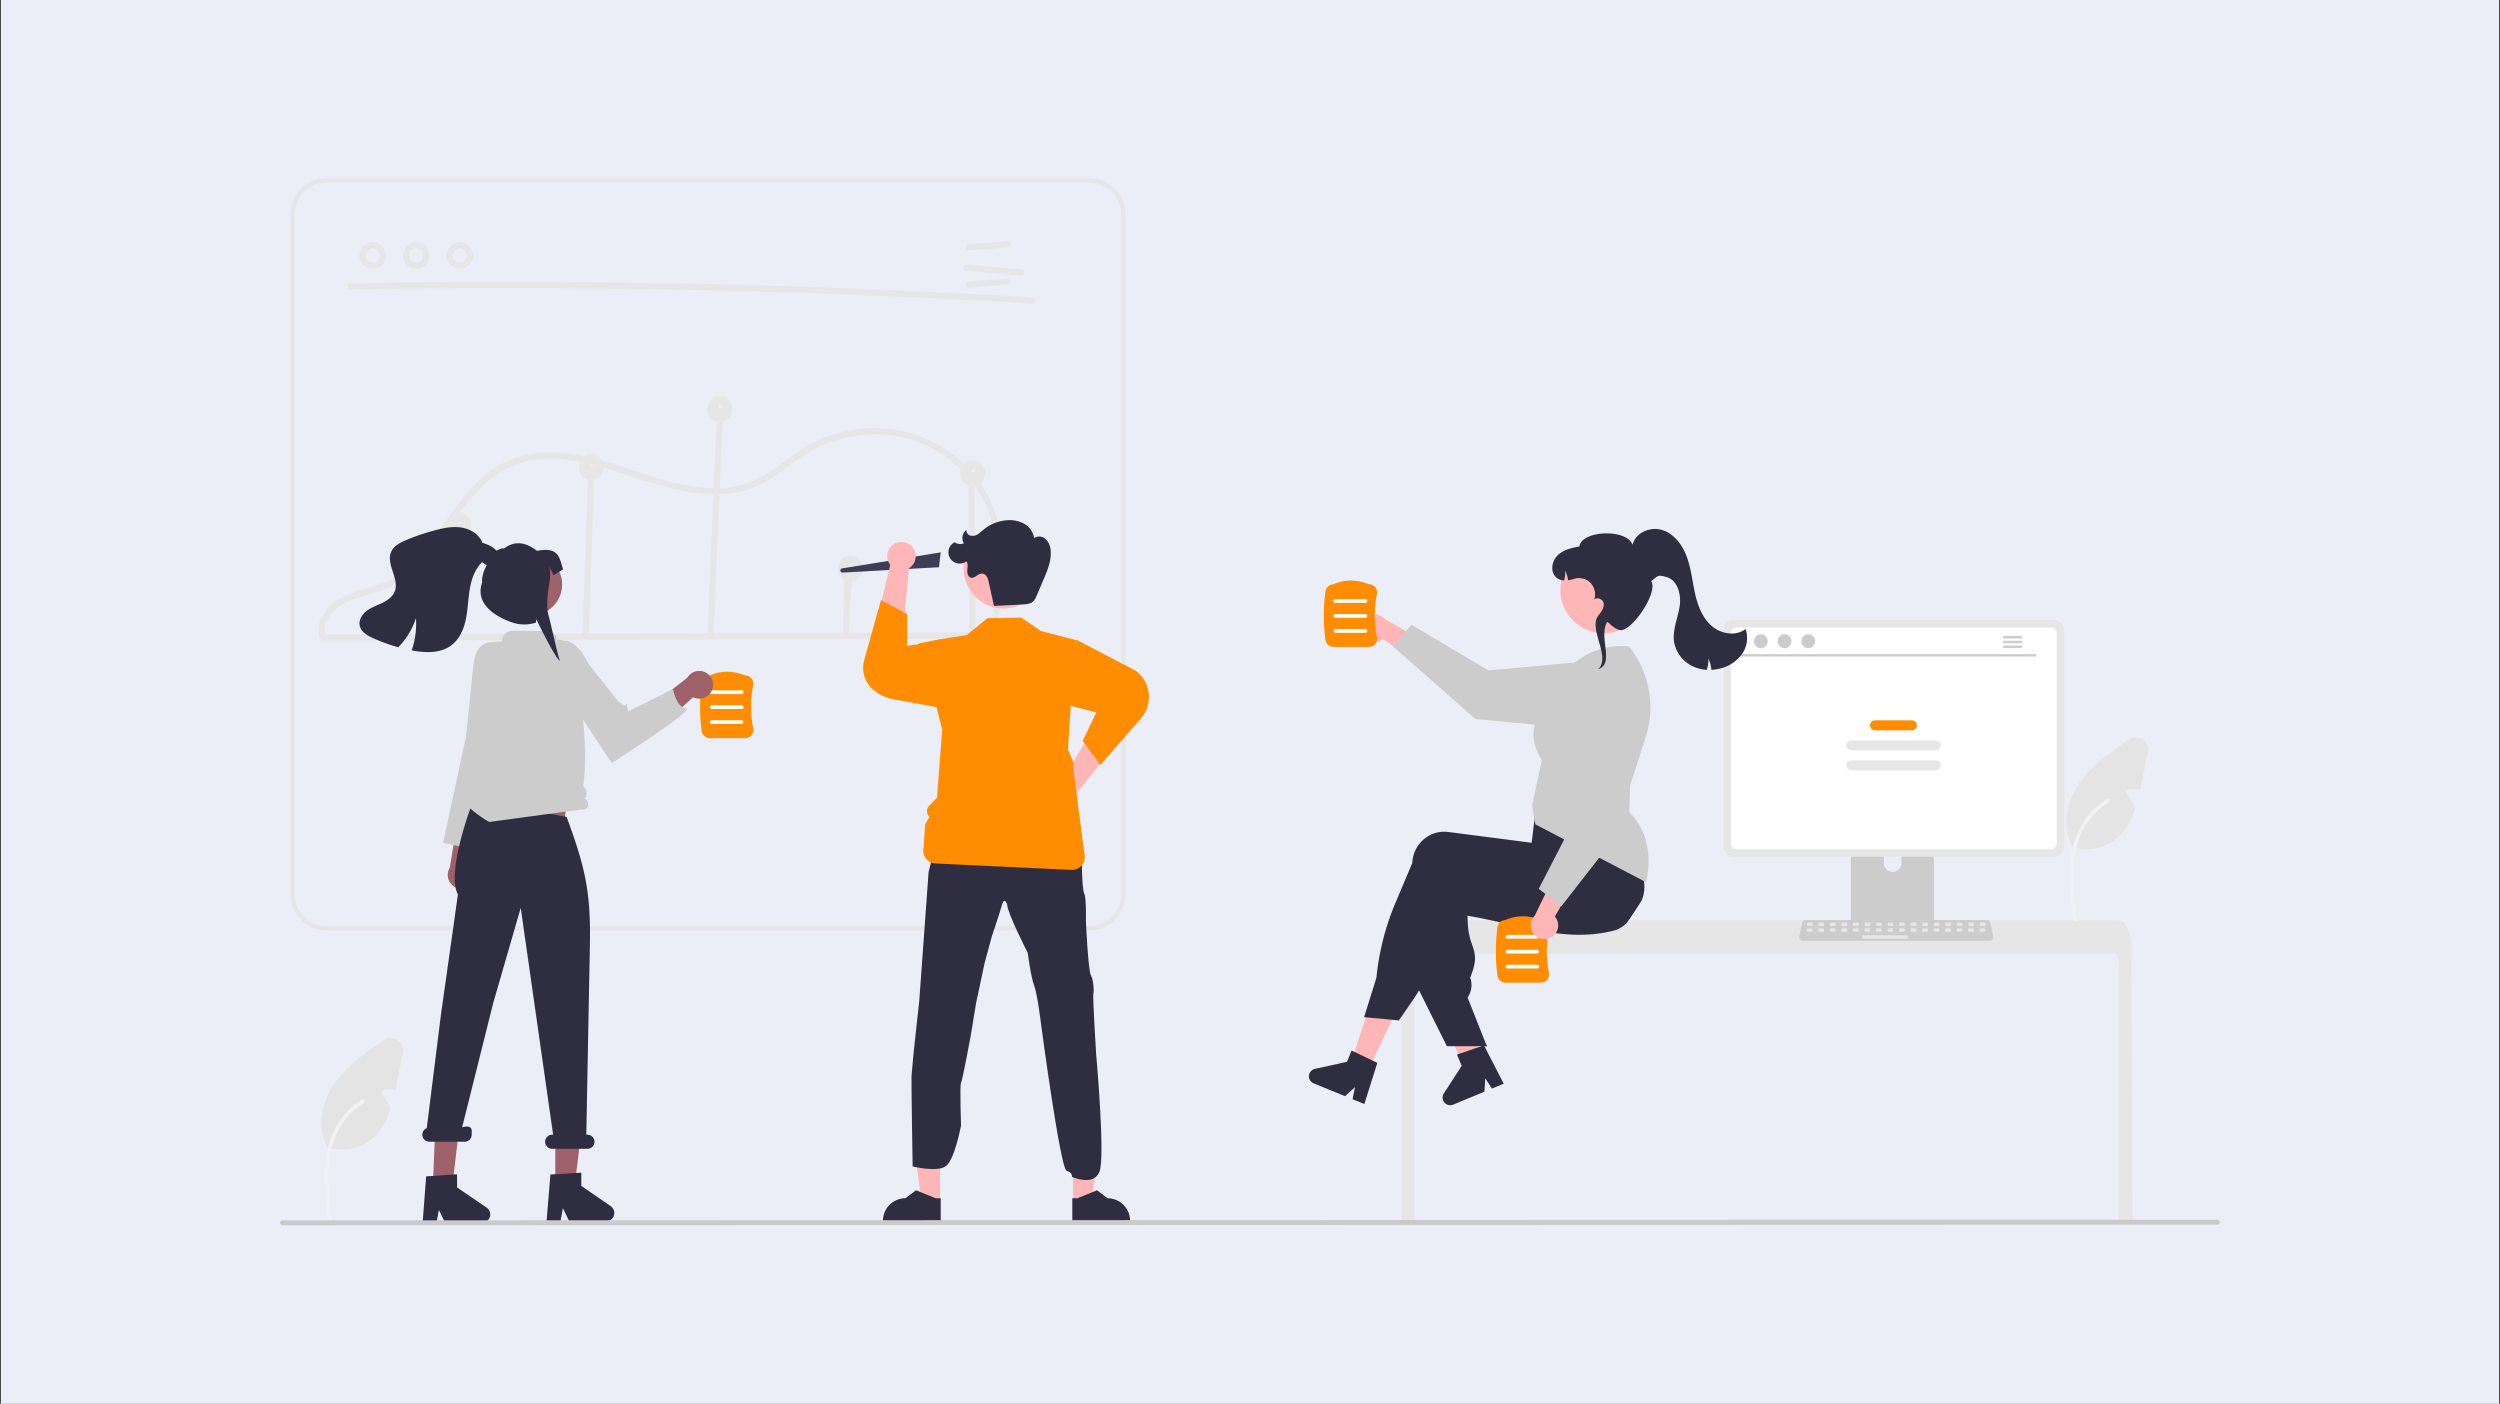 <?xml version="1.0" encoding="UTF-8"?>
<svg preserveAspectRatio="xMidYMid slice" width="570px" height="320px" xmlns="http://www.w3.org/2000/svg" id="Ebene_1" data-name="Ebene 1" viewBox="0 0 3899.63 2244.22">
  <rect x="0" y="0" width="3899.63" height="2244.22" fill="#808080" stroke="none"/>
  <defs>
    <style>.cls-1{fill:#ebeef7;stroke:#000;stroke-miterlimit:10;}.cls-2{fill:#e4e4e4;}.cls-3{fill:#f2f2f2;}.cls-4{fill:#e6e6e6;}.cls-5{fill:#3f3d56;}.cls-6{fill:#ffb6b6;}.cls-7{fill:#ff8c01;}.cls-8{fill:#2f2e41;}.cls-9{fill:#ccc;}.cls-10{fill:#fff;}.cls-11{fill:#cacaca;}.cls-12{fill:#9e616a;}</style>
  </defs>
  <rect class="cls-1" x="29.82" y="42.11" width="3840" height="2160"></rect>
  <rect class="cls-1" x="0.5" y="0.5" width="3898.63" height="2243.22"></rect>
  <path class="cls-2" d="M598.66,1627.45l-9.44,47.36c-.71,3.62-1.45,7.3-2.26,11a46.3,46.3,0,0,0-23.73,1.33,220.65,220.65,0,0,1,16.29,27.25c-5.94,18.33-14.67,35.27-29.28,47.52a73.42,73.42,0,0,1-70.95,12.47l.42-1.87c-15.71-30.48-7.18-68.92,12.34-97.07a188.6,188.6,0,0,1,35.08-37.08c13.18-11,27.44-20.85,41.57-30.58a19.36,19.36,0,0,1,30,19.72Z" transform="translate(29.82 42.11)"></path>
  <path id="b311a411-101b-4365-a37b-2cdfec47a637-555" class="cls-3" d="M482.65,1888.28c-4-28.94-8.06-58.25-5.28-87.5,2.48-26,10.4-51.35,26.54-72.15a119.83,119.83,0,0,1,30.8-27.91c3.08-1.94,5.91,2.94,2.84,4.87a114.14,114.14,0,0,0-45.13,54.46c-9.83,25-11.41,52.24-9.7,78.79,1,16.05,3.19,32,5.38,47.93a2.92,2.92,0,0,1-2,3.48,2.84,2.84,0,0,1-3.47-2Z" transform="translate(29.82 42.11)"></path>
  <path class="cls-4" d="M516.74,436.69q207.71-3.6,415.46-1t415.3,11.39Q1464,452,1580.37,458.88c6.23.37,6.21-9.33,0-9.69q-207.37-12.29-415-18.37T749.9,424.88Q633.32,425,516.74,427c-6.23.1-6.25,9.8,0,9.69Z" transform="translate(29.82 42.11)"></path>
  <path class="cls-4" d="M1481.75,375.89l60.55-4.51c6.18-.46,6.23-10.16,0-9.7l-60.55,4.51C1475.56,366.65,1475.51,376.35,1481.75,375.89Z" transform="translate(29.82 42.11)"></path>
  <path class="cls-4" d="M1481.75,434.07l60.55-4.5c6.18-.46,6.23-10.17,0-9.7l-60.55,4.5C1475.56,424.83,1475.51,434.54,1481.75,434.07Z" transform="translate(29.82 42.11)"></path>
  <path class="cls-4" d="M1477.19,407.5l86.09,7.82c6.21.57,6.18-9.14,0-9.7l-86.09-7.82C1471,397.24,1471,406.94,1477.19,407.5Z" transform="translate(29.82 42.11)"></path>
  <path class="cls-4" d="M552.57,362.85a21.44,21.44,0,0,0-19.82,12.94,19.31,19.31,0,0,0,4.44,22.94,23,23,0,0,0,21.75,4.42,19.41,19.41,0,0,0,13-18.24A21.68,21.68,0,0,0,558.44,364a4.86,4.86,0,0,0-6,3.39,5,5,0,0,0,3.38,6c.85.33-.77-.42,0,0,.32.18.66.34,1,.53s.53.34.8.51c.9.59-.44-.44.13.09s1,.91,1.46,1.42c.17.2.85.73.32.36s-.15-.22,0,0l.36.52a17.35,17.35,0,0,1,1,1.77l.21.43c.13.27.33.34,0,0s-.11-.29,0,0l.22.6a17.51,17.51,0,0,1,.57,2c.07.31.13.62.19.94.22,1.11,0-.69,0,.13s.1,1.38.08,2.07c0,.32,0,.64,0,.95s0,.32,0,.47c0,.77,0-.27.06-.34a9,9,0,0,0-.44,2c-.09.3-.19.6-.29.89-.33,1,.32-.56,0,.15s-.63,1.2-1,1.78c-.16.24-.75.78-.27.4s-.27.3-.45.48-.45.45-.68.67l-.48.42s.81-.56.35-.27-1.12.76-1.73,1.08c-.07,0-.84.39-.84.41s1-.37.29-.14l-.44.16a15.47,15.47,0,0,1-2,.52c-.16,0-.32.05-.47.09-.5.13.48-.08.51-.06a4.07,4.07,0,0,0-1.1.1,17.87,17.87,0,0,1-2.07,0l-.48,0c-.36,0-.64-.29-.14,0s.34.06,0,0l-.47-.08a17,17,0,0,1-2-.5c-.36-.1-.71-.23-1.06-.35a4.22,4.22,0,0,1-.45-.18s.91.44.43.18-1.23-.6-1.82-1c-.32-.19-.62-.39-.93-.6a3.28,3.28,0,0,1-.38-.27s.75.64.36.27-1-.89-1.48-1.39l-.32-.34-.1-.12c-.26-.32-.27-.32,0,0,.26.08.25.36,0,0l-.27-.38a10.12,10.12,0,0,1-1-1.79s.42,1.16.11.27c-.05-.17-.12-.34-.17-.51-.11-.33-.21-.67-.3-1s-.12-.7-.21-1c-.14-.58.08.45.06.42s-.05-.57-.05-.69c0-.76,0-1.5.06-2.26,0-.58,0,.46-.06.43a1.54,1.54,0,0,1,.09-.52c.09-.4.17-.79.28-1.19s.26-.9.42-1.34c.06-.16.13-.32.19-.49.2-.61-.4.73-.07.19.46-.76.81-1.58,1.3-2.32.11-.18.82-1.17.44-.67s.39-.44.53-.6c.59-.66,1.29-1.21,1.91-1.84.36-.38-.26.18-.29.21l.57-.41c.33-.23.68-.45,1-.66s.85-.41,1.24-.65-.35.13-.37.13a3.91,3.91,0,0,1,.65-.24c.38-.14,2-.84,2.35-.62,0,0-1.24.1-.25,0l.7,0c.48,0,1,0,1.42,0a4.87,4.87,0,0,0,4.85-4.85,4.94,4.94,0,0,0-4.85-4.84Z" transform="translate(29.82 42.11)"></path>
  <path class="cls-4" d="M620.46,362.85a21.44,21.44,0,0,0-19.83,12.94,19.31,19.31,0,0,0,4.44,22.94,23,23,0,0,0,21.75,4.42,19.39,19.39,0,0,0,13-18.24A21.66,21.66,0,0,0,626.32,364a4.86,4.86,0,0,0-6,3.39,5,5,0,0,0,3.39,6c.84.33-.78-.42,0,0,.33.18.66.34,1,.53s.53.34.79.51c.9.59-.44-.44.14.09s1,.91,1.45,1.42c.17.2.85.73.32.36s-.15-.22,0,0,.25.34.36.52a17.35,17.35,0,0,1,1,1.77l.21.43c.14.27.33.34,0,0s-.11-.29,0,0l.22.6a17.51,17.51,0,0,1,.57,2c.07.31.13.62.19.94.22,1.11,0-.69,0,.13s.1,1.38.09,2.07c0,.32,0,.64,0,.95s0,.32,0,.47c0,.77,0-.27.06-.34a9,9,0,0,0-.44,2c-.09.3-.19.6-.29.89-.33,1,.32-.56,0,.15a16.38,16.38,0,0,1-1,1.78c-.16.24-.75.78-.27.4s-.27.3-.44.48-.45.45-.69.67a4.81,4.81,0,0,1-.48.42s.81-.56.35-.27-1.12.76-1.72,1.08c-.08,0-.85.39-.85.41s1-.37.29-.14l-.44.16a15,15,0,0,1-2,.52c-.15,0-.32.05-.47.09-.5.13.48-.08.51-.06a4.07,4.07,0,0,0-1.1.1,17.87,17.87,0,0,1-2.07,0l-.47,0c-.37,0-.64-.29-.15,0s.35.06,0,0l-.47-.08a17.52,17.52,0,0,1-2-.5c-.36-.1-.71-.23-1.06-.35a3.38,3.38,0,0,1-.44-.18s.9.44.42.18-1.23-.6-1.82-1c-.32-.19-.62-.39-.93-.6a3.28,3.28,0,0,1-.38-.27s.75.64.36.27-1-.89-1.48-1.39l-.32-.34-.1-.12c-.26-.32-.27-.32,0,0,.25.08.24.36,0,0l-.27-.38a10.12,10.12,0,0,1-1-1.79s.42,1.16.12.27c-.06-.17-.13-.34-.18-.51-.11-.33-.21-.67-.3-1s-.12-.7-.21-1c-.14-.58.09.45.06.42s-.05-.57-.05-.69c0-.76.05-1.5.06-2.26,0-.58,0,.46-.06.43a1.54,1.54,0,0,1,.09-.52c.09-.4.17-.79.28-1.19s.26-.9.42-1.34c.06-.16.14-.32.19-.49.21-.61-.4.73-.07.19.46-.76.81-1.58,1.3-2.32.11-.18.82-1.17.44-.67s.39-.44.53-.6c.6-.66,1.29-1.21,1.91-1.84.37-.38-.25.18-.29.21l.57-.41c.34-.23.68-.45,1-.66s.85-.41,1.24-.65-.35.13-.36.13a3.51,3.51,0,0,1,.64-.24c.38-.14,2-.84,2.36-.62,0,0-1.24.1-.25,0l.7,0c.47,0,.94,0,1.42,0a4.86,4.86,0,0,0,4.84-4.85,4.94,4.94,0,0,0-4.84-4.84Z" transform="translate(29.82 42.11)"></path>
  <path class="cls-4" d="M688.34,362.85a21.44,21.44,0,0,0-19.83,12.94A19.31,19.31,0,0,0,673,398.73a23,23,0,0,0,21.75,4.42,19.4,19.4,0,0,0,13-18.24A21.67,21.67,0,0,0,694.21,364a4.87,4.87,0,0,0-6,3.39,5,5,0,0,0,3.39,6c.84.33-.77-.42,0,0,.33.18.66.34,1,.53s.53.34.79.51c.91.59-.44-.44.14.09s1,.91,1.45,1.42c.18.2.85.73.33.36s-.16-.22,0,0,.24.34.35.52a15.68,15.68,0,0,1,1,1.77l.21.43c.14.27.33.34,0,0s-.11-.29,0,0l.22.6a17.51,17.51,0,0,1,.57,2c.08.31.13.62.19.94.22,1.11,0-.69,0,.13s.1,1.38.09,2.07c0,.32,0,.64,0,.95s0,.32,0,.47c-.05.77-.06-.27,0-.34a9,9,0,0,0-.44,2c-.08.3-.19.6-.28.89-.34,1,.31-.56,0,.15a16.38,16.38,0,0,1-1,1.78c-.15.24-.75.78-.26.4s-.28.3-.45.48-.45.45-.69.67a4.81,4.81,0,0,1-.48.42s.81-.56.36-.27-1.13.76-1.73,1.08c-.07,0-.85.39-.85.41s1-.37.29-.14l-.44.16a14.63,14.63,0,0,1-2,.52c-.15,0-.31.05-.46.09-.51.13.48-.08.5-.06a4.07,4.07,0,0,0-1.1.1,17.7,17.7,0,0,1-2.06,0l-.48,0c-.37,0-.64-.29-.15,0s.35.06,0,0l-.47-.08a17.52,17.52,0,0,1-2-.5c-.35-.1-.7-.23-1.06-.35a3.38,3.38,0,0,1-.44-.18s.9.44.42.18-1.23-.6-1.82-1c-.31-.19-.62-.39-.92-.6a2.7,2.7,0,0,1-.39-.27s.75.64.36.27-1-.89-1.48-1.39c-.11-.11-.21-.23-.31-.34l-.11-.12c-.26-.32-.26-.32,0,0,.26.08.24.36,0,0l-.27-.38a10.12,10.12,0,0,1-1-1.79s.42,1.16.12.27l-.18-.51c-.11-.33-.21-.67-.29-1s-.13-.7-.22-1c-.14-.58.09.45.06.42s0-.57,0-.69c0-.76,0-1.5.06-2.26,0-.58,0,.46-.06.43a1.54,1.54,0,0,1,.09-.52c.09-.4.17-.79.28-1.19s.26-.9.42-1.34c.06-.16.14-.32.19-.49.21-.61-.4.73-.07.19.47-.76.81-1.58,1.3-2.32.12-.18.82-1.17.45-.67s.38-.44.52-.6c.6-.66,1.3-1.21,1.91-1.84.37-.38-.25.18-.29.21l.57-.41c.34-.23.68-.45,1-.66s.84-.41,1.23-.65-.35.13-.36.13a3.61,3.61,0,0,1,.65-.24c.37-.14,2-.84,2.35-.62,0,0-1.24.1-.25,0l.7,0c.47,0,.94,0,1.42,0a4.87,4.87,0,0,0,4.85-4.85,5,5,0,0,0-4.85-4.84Z" transform="translate(29.82 42.11)"></path>
  <path class="cls-4" d="M1669,1436.71H479.74A56.78,56.78,0,0,1,423,1380V320a56.78,56.78,0,0,1,56.72-56.72H1669A56.79,56.79,0,0,1,1725.71,320V1380A56.79,56.79,0,0,1,1669,1436.71ZM479.74,269.79A50.32,50.32,0,0,0,429.48,320V1380a50.33,50.33,0,0,0,50.26,50.26H1669a50.32,50.32,0,0,0,50.26-50.26V320A50.31,50.31,0,0,0,1669,269.79Z" transform="translate(29.82 42.11)"></path>
  <path class="cls-4" d="M477.77,984.51,896,983.23,1312.07,982l234.71-.72a4.85,4.85,0,0,0,0-9.69l-418.22,1.27L712.48,974.1l-234.71.71a4.85,4.85,0,0,0,0,9.7Z" transform="translate(29.82 42.11)"></path>
  <path class="cls-4" d="M688.75,976.64,691.34,824c.1-6.24-9.59-6.24-9.7,0l-2.58,152.69C679,982.89,688.65,982.89,688.75,976.64Z" transform="translate(29.82 42.11)"></path>
  <path class="cls-4" d="M888.63,978.3l6.31-191.93,1.8-54.84c.2-6.24-9.5-6.23-9.7,0l-6.3,191.93-1.8,54.84C878.73,984.54,888.43,984.53,888.63,978.3Z" transform="translate(29.82 42.11)"></path>
  <path class="cls-4" d="M1088,640.56c-3.81,68-10.84,268.49-14.64,336.46-.35,6.24,9.35,6.22,9.7,0,3.8-68,10.83-268.48,14.63-336.46C1098,634.32,1088.32,634.34,1088,640.56Z" transform="translate(29.82 42.11)"></path>
  <path class="cls-4" d="M1286.36,908.81l-1.19,65.34c-.12,6.24,9.58,6.24,9.7,0,1.4-77.17,5-74.65,5.4-96.43.11-6.25-9.59-6.25-9.7,0C1290.57,877.72,1287.76,831.64,1286.36,908.81Z" transform="translate(29.82 42.11)"></path>
  <path class="cls-4" d="M1480.67,737.17l1.09,183.31.32,52.48a4.85,4.85,0,0,0,9.7,0l-1.1-183.3-.32-52.49a4.85,4.85,0,0,0-9.69,0Z" transform="translate(29.82 42.11)"></path>
  <path class="cls-4" d="M478.55,979.05c-8-22.06,10.07-43.27,28.66-52.81,22.27-11.42,47.9-14,70.41-25,33.56-16.41,58-45.87,79.76-75.36,22.38-30.35,42.87-62.92,71.31-88.14a143,143,0,0,1,51.95-30.06c24.25-7.57,50-8.09,75-5,51.77,6.31,99.78,27.69,149.74,41.29,47.1,12.81,99,20,145.23.09,23.49-10.13,42.7-27.11,63.33-41.8a211.14,211.14,0,0,1,66-31.82c46.41-12.91,97.1-9.46,140.31,12.35A188.23,188.23,0,0,1,1509,776.45c20.49,48.94,17.82,103.62,11.13,155.13-1.73,13.31-3.79,26.58-5.87,39.84-1,6.11,8.39,8.74,9.35,2.58,8.34-53.11,16.64-107.91,6.27-161.35a195.41,195.41,0,0,0-72.18-117.59,200.55,200.55,0,0,0-132.24-41.73,216.64,216.64,0,0,0-72.65,16.15c-24,9.92-44.29,24.63-64.92,40.1-21.21,15.9-43.07,29.06-69.41,34.25-25.54,5-52.11,3.15-77.54-1.61-52.47-9.8-101.38-32.27-153.4-43.79-48.2-10.67-100.22-11.73-143.38,15.5-33.2,21-56.66,53.46-79.18,84.86-22.32,31.13-44.92,64.41-77.55,85.67-19.91,13-42.29,17.76-64.56,25S479.15,929.16,470.05,952a41.31,41.31,0,0,0-.85,29.59c2.12,5.82,11.49,3.31,9.35-2.58Z" transform="translate(29.82 42.11)"></path>
  <polygon class="cls-4" points="715.35 844.95 715.34 844.96 715.37 844.95 715.35 844.95"></polygon>
  <path class="cls-4" d="M702.35,793.92A19.27,19.27,0,0,0,679,785.28a17,17,0,0,0-9.66,9c-.19.44-.3.91-.45,1.36s-.46.64-.65,1a19.26,19.26,0,0,0,30,23A20.74,20.74,0,0,0,702.35,793.92Zm-12.15,8.23C690.24,802.4,690.23,802.62,690.2,802.15Zm-1.23-2.8Zm-5.44,2.18Zm1.29,1.1C685.13,802.73,685,802.71,684.82,802.63Zm.57.27.13-.06a.14.14,0,0,1-.09,0h.07s0,0,.06,0c.57-.27.18-.14-.15,0h0a1.89,1.89,0,0,0-.66-.21s-.05,0-.06,0c-.19-.13-1.13-.86-.26-.09l-.55-.52a2,2,0,0,1-.29-.35l-.33-.59,0-.11c0-.09,0-.12,0-.18a1.11,1.11,0,0,1,0-.17,1.69,1.69,0,0,0,.12-.54l0,0c.14-.19.26-.42.4-.62-.71,1.07.27-.12.34-.27s0,0,0,0l0,0,.65-.4c.26-.14,1.3-.44.22-.13.25-.07.48-.16.73-.22l.6-.1h.6c-.18,0,.61.2.85.24l.09.07c.2.15.44.28.65.41-.93-.6,0,0,.2.23l.3.33a2.8,2.8,0,0,1,.25.35l.48.84.05.07v0a7.65,7.65,0,0,0,.38,1.32s0,.07,0,.11c0,.24,0,.49,0,.74v.05a5.32,5.32,0,0,0-4.85,0Z" transform="translate(29.82 42.11)"></path>
  <path class="cls-4" d="M685.57,802.83s0,0,0,0Z" transform="translate(29.82 42.11)"></path>
  <path class="cls-4" d="M685.56,802.83h0Z" transform="translate(29.82 42.11)"></path>
  <path class="cls-4" d="M685.56,802.84h0Z" transform="translate(29.82 42.11)"></path>
  <polygon class="cls-4" points="715.37 844.94 715.37 844.94 715.38 844.94 715.37 844.94"></polygon>
  <polygon class="cls-4" points="922.23 754.44 922.22 754.45 922.24 754.44 922.23 754.44"></polygon>
  <path class="cls-4" d="M909.23,703.41a19.27,19.27,0,0,0-23.35-8.64,17,17,0,0,0-9.66,9c-.19.44-.3.91-.45,1.36s-.46.64-.65,1a19.26,19.26,0,0,0,30,23A20.75,20.75,0,0,0,909.23,703.41Zm-12.15,8.23C897.12,711.89,897.11,712.11,897.08,711.64Zm-1.23-2.8ZM890.41,711C890.33,710.91,890.33,710.89,890.41,711Zm1.29,1.09C892,712.22,891.88,712.2,891.7,712.12Zm.57.27.13-.06a.14.14,0,0,1-.09,0h.06s.06,0,.06,0c.58-.26.19-.14-.14,0h0a2,2,0,0,0-.66-.21l-.07,0c-.18-.13-1.12-.86-.25-.09-.19-.17-.38-.33-.55-.51a2.34,2.34,0,0,1-.29-.35l-.33-.6,0-.1c0-.09,0-.13,0-.19a1.11,1.11,0,0,1,0-.17,1.93,1.93,0,0,0,.12-.54l0-.05c.14-.19.26-.42.39-.62-.7,1.07.28-.12.35-.27s0,0,0,0l0,0,.65-.4c.26-.14,1.3-.44.22-.13.25-.07.48-.16.73-.22l.6-.1h.36l.24,0c-.18,0,.61.19.84.23l.1.07c.2.15.44.28.65.41-.94-.6,0,0,.19.23s.21.22.31.34a2.13,2.13,0,0,1,.25.34c.15.28.32.56.48.84l0,.07v0a8.62,8.62,0,0,0,.37,1.32.36.36,0,0,1,0,.11c0,.24,0,.49,0,.74v0a5.32,5.32,0,0,0-4.85,0Z" transform="translate(29.82 42.11)"></path>
  <path class="cls-4" d="M892.44,712.33h0Z" transform="translate(29.82 42.11)"></path>
  <polygon class="cls-4" points="922.25 754.43 922.25 754.43 922.26 754.43 922.25 754.43"></polygon>
  <path class="cls-4" d="M892.44,712.32s0,0,0,0Z" transform="translate(29.82 42.11)"></path>
  <path class="cls-4" d="M892.44,712.32Z" transform="translate(29.82 42.11)"></path>
  <polygon class="cls-4" points="1122.66 799.69 1122.66 799.69 1122.67 799.69 1122.66 799.69"></polygon>
  <path class="cls-4" d="M1109.64,612.9a19.27,19.27,0,0,0-23.35-8.64,17,17,0,0,0-9.66,9c-.19.44-.29.91-.45,1.36s-.46.64-.65,1a19.26,19.26,0,0,0,30,23A20.75,20.75,0,0,0,1109.64,612.9Zm-12.14,8.23C1097.54,621.38,1097.52,621.6,1097.5,621.13Zm-1.24-2.8Zm-5.44,2.19Zm1.29,1.09C1092.42,621.71,1092.3,621.69,1092.11,621.61Zm.58.27.12,0-.09,0h.13c.57-.26.18-.14-.15,0h0a2.27,2.27,0,0,0-.67-.21s0,0-.06,0c-.19-.13-1.13-.86-.26-.09-.19-.17-.37-.33-.55-.51a3.17,3.17,0,0,1-.29-.35l-.33-.6v-.1l0-.18a1.1,1.1,0,0,1,0-.18,1.94,1.94,0,0,0,.13-.54l0-.05c.14-.19.26-.42.4-.62-.71,1.07.27-.12.34-.27s0,0,0,0l0,0,.65-.4c.26-.14,1.3-.44.22-.13.25-.07.48-.16.73-.22l.6-.1h.36l.24,0c-.18,0,.61.19.85.23l.1.07a7.14,7.14,0,0,0,.65.41c-.94-.6,0,0,.19.23l.3.34a1.66,1.66,0,0,1,.25.34l.48.84,0,.07v0a6.82,6.82,0,0,0,.37,1.32s0,.07,0,.11c0,.25,0,.49,0,.74v0a5.33,5.33,0,0,0-4.84,0Z" transform="translate(29.82 42.11)"></path>
  <polygon class="cls-4" points="1122.64 799.7 1122.63 799.7 1122.66 799.7 1122.64 799.7"></polygon>
  <path class="cls-4" d="M1092.85,757.58h0Z" transform="translate(29.82 42.11)"></path>
  <path class="cls-4" d="M1092.85,757.58h0Z" transform="translate(29.82 42.11)"></path>
  <path class="cls-4" d="M1092.86,757.58h0Z" transform="translate(29.82 42.11)"></path>
  <path class="cls-4" d="M1313.29,861.8a19.27,19.27,0,0,0-23.35-8.64,16.9,16.9,0,0,0-9.66,9c-.19.44-.3.9-.45,1.35s-.46.64-.65,1a19.26,19.26,0,0,0,30,23A20.75,20.75,0,0,0,1313.29,861.8ZM1301.14,870C1301.18,870.28,1301.17,870.51,1301.14,870Zm-1.23-2.81Zm-5.44,2.19Zm1.29,1.09C1296.06,870.61,1295.94,870.59,1295.76,870.51Zm.57.27.13,0-.09,0h.12c.58-.26.19-.14-.15,0h0a2.21,2.21,0,0,0-.66-.21l-.07,0c-.18-.14-1.12-.87-.25-.1-.19-.17-.38-.33-.56-.51a3.07,3.07,0,0,1-.28-.35c-.11-.2-.23-.4-.33-.6l0-.1a.6.6,0,0,0,0-.18l0-.18a2.36,2.36,0,0,0,.12-.54l0,0c.14-.19.26-.42.39-.62-.7,1.07.28-.12.35-.27s0,0,0,0l0,0c.22-.13.42-.27.65-.4s1.3-.44.22-.13c.25-.07.48-.16.73-.22l.6-.1h.35l.25,0c-.18,0,.61.19.84.23a.58.58,0,0,1,.1.08c.2.14.44.27.65.41-.94-.61,0,0,.19.22s.21.22.31.34a3,3,0,0,1,.25.34c.15.28.32.57.48.84l0,.07v0a8.62,8.62,0,0,0,.37,1.32.43.43,0,0,1,0,.11c0,.25,0,.49,0,.74v.05a5.33,5.33,0,0,0-4.84,0Z" transform="translate(29.82 42.11)"></path>
  <polygon class="cls-4" points="1326.29 699.49 1326.28 699.5 1326.3 699.49 1326.29 699.49"></polygon>
  <path class="cls-4" d="M1296.5,657.37Z" transform="translate(29.82 42.11)"></path>
  <path class="cls-4" d="M1296.5,657.38h0Z" transform="translate(29.82 42.11)"></path>
  <path class="cls-4" d="M1296.5,657.37s0,0,0,0Z" transform="translate(29.82 42.11)"></path>
  <polygon class="cls-4" points="1326.31 699.48 1326.31 699.48 1326.32 699.48 1326.31 699.48"></polygon>
  <path class="cls-4" d="M1487.22,722Z" transform="translate(29.82 42.11)"></path>
  <path class="cls-4" d="M1504,713.11a19.27,19.27,0,0,0-23.35-8.64,17,17,0,0,0-9.66,9c-.18.44-.29.9-.44,1.35s-.47.65-.65,1a19.25,19.25,0,0,0,30,23A20.72,20.72,0,0,0,1504,713.11Zm-12.14,8.23C1491.9,721.59,1491.88,721.81,1491.86,721.34Zm-1.24-2.81Zm-5.44,2.19Zm1.29,1.1C1486.78,721.92,1486.66,721.9,1486.47,721.82Zm.58.27.13-.06a.16.16,0,0,1-.1,0h0l.1,0h0l-.06,0s.06,0,.06,0c.58-.27.18-.14-.15,0h0a2.29,2.29,0,0,0-.67-.22l-.06,0c-.19-.13-1.13-.86-.26-.1-.18-.16-.37-.33-.55-.51a2.39,2.39,0,0,1-.28-.35c-.12-.19-.23-.39-.34-.59v-.11c0-.09,0-.12,0-.18s0-.11,0-.17a2,2,0,0,0,.13-.54l0,0c.14-.19.27-.42.4-.62-.7,1.06.27-.12.35-.27s0,0,0,0l.06,0c.21-.12.42-.27.64-.39s1.3-.44.23-.13c.24-.07.48-.16.72-.22,0,0,.41-.07.6-.1h.6c-.18,0,.61.2.85.23l.1.08c.2.15.44.28.65.41-.94-.6,0,.05.19.23s.2.22.3.33a1.72,1.72,0,0,1,.25.35l.48.84,0,.07v0a7.62,7.62,0,0,0,.37,1.32s0,.07,0,.11c0,.24,0,.49,0,.73v0a5.33,5.33,0,0,0-4.84,0Z" transform="translate(29.82 42.11)"></path>
  <polygon class="cls-4" points="1517.01 764.14 1516.99 764.14 1517.02 764.14 1517.01 764.14"></polygon>
  <polygon class="cls-4" points="1517.03 764.13 1517.03 764.13 1517.03 764.13 1517.03 764.13"></polygon>
  <path class="cls-4" d="M1487.22,722s0,0,0,0Z" transform="translate(29.82 42.11)"></path>
  <path class="cls-4" d="M1487.22,722h0Z" transform="translate(29.82 42.11)"></path>
  <path class="cls-5" d="M1434.93,870.16l-150.3,8.36a3.31,3.31,0,0,1-.72-6.58l153.62-25Z" transform="translate(29.82 42.11)"></path>
  <path class="cls-6" d="M1625.94,1204.78l56.63-95.29,41.87,19.77s-72.14,90.1-74.44,92.69a22.16,22.16,0,1,1-26.48-16.77,21.8,21.8,0,0,1,2.42-.4Z" transform="translate(29.82 42.11)"></path>
  <path class="cls-7" d="M1649.5,983.43l91.76,47.88a50.8,50.8,0,0,1,11.52,70.91c-.91,1.27-1.89,2.51-2.92,3.69l-63.26,72.57L1659,1141.13l21.24-44.41-41.13-10.85Z" transform="translate(29.82 42.11)"></path>
  <path class="cls-6" d="M1388,871.72l-10.34,110.37-46.29.08s26.56-112.32,27.52-115.65a22.17,22.17,0,1,1,31.12,3.8,23.27,23.27,0,0,1-2,1.4Z" transform="translate(29.82 42.11)"></path>
  <path class="cls-7" d="M1480.15,1097.42l-106.55-19.54c-44.87-5.4-63.29-34.92-55.19-63.72l26-92.68,40.91,21.93-.16,49.24,57.26-7.83Z" transform="translate(29.82 42.11)"></path>
  <polygon class="cls-6" points="1466.35 1902.25 1437.05 1902.25 1423.12 1789.24 1466.36 1789.24 1466.35 1902.25"></polygon>
  <path class="cls-8" d="M1437.57,1890.7h-90.1v-1.14a35.07,35.07,0,0,1,35.07-35.07h0L1399,1842l30.71,12.49h7.86Z" transform="translate(29.82 42.11)"></path>
  <polygon class="cls-6" points="1673.67 1902.25 1702.97 1902.25 1716.9 1789.24 1673.66 1789.24 1673.67 1902.25"></polygon>
  <path class="cls-8" d="M1642.82,1890.7h90.1v-1.14a35.07,35.07,0,0,0-35.07-35.07h0L1681.39,1842l-30.71,12.49h-7.86Z" transform="translate(29.82 42.11)"></path>
  <path class="cls-8" d="M1392,1664.08c.43-6.45,3.87-42.12,3.87-42.12l8.24-75.63,14.53-200.48,12.95-52.7,64.08,25,52-24.93,61.81,19.76,48.13,18s.08,7.73.45,17.06c.5,12.22,1.36,27.2,3.42,31.09,3.44,6.88,2.58,43.82,2.58,43.82s3.42,75.16,7.72,83.4,5.17,25.41,3.88,28.85,4.3,93.7,4.3,93.7,14.38,159.72,5.36,183.81-43.12,8.31-43.12,8.31,1.65-6.43-8.24-9.46-40-229.51-40-229.51-5.61-46.44-10.76-59.75-9.89-50.7-9.89-50.7-31.81-61.89-32.22-75.66c0,0-4.16-12.87-8.1,1.3s-15.53,48.13-15.53,48.13l-11.31,41.7-13.31,62.3-8.61,52.46s-12.9,69.61-15,72.62,0,66.61,0,66.61-10,54.16-24.06,63.62-51.43.15-51.43.15S1391.58,1670.52,1392,1664.08Z" transform="translate(29.82 42.11)"></path>
  <path class="cls-7" d="M1439.92,1123.59l-8.19,106.08-12.3,12.73a11.86,11.86,0,0,0,.28,16.78l.34.31h0l-6.78,11.62-2.4,36.63a19.9,19.9,0,0,0,14.71,24,19.29,19.29,0,0,0,3.71.53l212.15,10a19.9,19.9,0,0,0,20.82-19,19.26,19.26,0,0,0-.15-3.56l-18-135.8v-10.16l-8.07-19.61,4.15-65.7,9.65-104.27-56.12-14.5-30.43-20.94-52.87.85-32.08,26.34-42.77,6.7-32.34,6.43-4.12,8.95,8.24-1.79,29.87,116.5Z" transform="translate(29.82 42.11)"></path>
  <circle class="cls-6" cx="1565.45" cy="914.37" r="62.28"></circle>
  <path class="cls-8" d="M1520.62,930.52l45-2.29c5.77-.3,12.06-.81,16.25-4.77A24.61,24.61,0,0,0,1587,915c4.15-9.66,8.31-19.32,12.37-29,5.61-13.43,11.11-27.61,9.68-42.09a26.82,26.82,0,0,0-7.78-17.55,14.86,14.86,0,0,0-18.07-1.83,30.57,30.57,0,0,0-15.17-22,46.88,46.88,0,0,0-26.71-5.67,64.51,64.51,0,0,0-36.71,14.47,78.59,78.59,0,0,1-9.36,7.42,14.71,14.71,0,0,1-11.43,2.12,8.27,8.27,0,0,1-6.07-9,15.91,15.91,0,0,0-4.07,21,14.68,14.68,0,0,1-14.36-1.7,17.55,17.55,0,1,0,18.4,29.71c2.74,3.82,1.72,9,1.36,13.7s.9,10.52,5.42,11.81c6.11,1.75,11.06-6.47,17.41-6.38a9.56,9.56,0,0,1,7.58,4.88,28.31,28.31,0,0,1,3,8.85l8.13,36.61" transform="translate(29.82 42.11)"></path>
  <path class="cls-4" d="M3275,1490.49c0-9.65-3.23-17.47-7.21-17.49h-1084c-4,0-7.22,7.84-7.24,17.49v397a3.59,3.59,0,0,1-3.25,3.58q-4.36.42-8.73.78l-.21,0c-1.59.14-3.17.25-4.75.38h0c-.82-1.51-1.62-3-2.42-4.56a3.59,3.59,0,0,1-.41-1.67V1467.8c0-2.66.11-5.34.29-8a103.67,103.67,0,0,1,1.35-10.83c3-16.71,9.91-28,17.72-28.07H3275.46a8.41,8.41,0,0,1,3.31.71,12.77,12.77,0,0,1,4.08,2.86,25.06,25.06,0,0,1,4,5.48,72.32,72.32,0,0,1,7.58,28.66c0,.11,0,.22,0,.33.25,2.91.37,5.88.36,8.85l.25,38.56.16,23,.49,72.15.18,25.62.79,263h0a3.6,3.6,0,0,1-3.6,3.6h-14.47a3.6,3.6,0,0,1-3.59-3.6h0Z" transform="translate(29.82 42.11)"></path>
  <path class="cls-9" d="M2980.47,1240.5h-116.8a6.24,6.24,0,0,0-6.23,6.24v184.51h129.27V1246.74a6.23,6.23,0,0,0-6.23-6.24Zm-58,104.84a13.86,13.86,0,0,1-13.79-13.8v-21.28a13.79,13.79,0,0,1,27.58,0v21.28A13.86,13.86,0,0,1,2922.46,1345.34Z" transform="translate(29.82 42.11)"></path>
  <path class="cls-5" d="M2857,1425.35v17.8a3.49,3.49,0,0,0,3.48,3.48h123.11a3.5,3.5,0,0,0,3.48-3.48v-17.8Z" transform="translate(29.82 42.11)"></path>
  <path class="cls-4" d="M3173.88,952.55H2674.6a16.2,16.2,0,0,0-16.18,16.18v336.92a16.2,16.2,0,0,0,16.18,16.18h499.28a16.2,16.2,0,0,0,16.19-16.18V968.73A16.22,16.22,0,0,0,3173.88,952.55Z" transform="translate(29.82 42.11)"></path>
  <path class="cls-10" d="M3169.72,964.23H2678.77a8.67,8.67,0,0,0-8.65,8.68v328.56a8.67,8.67,0,0,0,8.65,8.66h490.95a8.67,8.67,0,0,0,8.65-8.66V972.91A8.67,8.67,0,0,0,3169.72,964.23Z" transform="translate(29.82 42.11)"></path>
  <path class="cls-9" d="M3074.09,1452.83H2782a5.38,5.38,0,0,1-5.37-5.38,5.78,5.78,0,0,1,.11-1.1l4.54-21.53a5.4,5.4,0,0,1,5.25-4.27h283a5.4,5.4,0,0,1,5.25,4.27l4.54,21.53a5.37,5.37,0,0,1-4.16,6.36,5.08,5.08,0,0,1-1.1.12Z" transform="translate(29.82 42.11)"></path>
  <rect class="cls-4" x="2818.42" y="1466.54" width="9" height="5.4" rx="1.58"></rect>
  <rect class="cls-4" x="2836.42" y="1466.54" width="9" height="5.4" rx="1.58"></rect>
  <rect class="cls-4" x="2854.41" y="1466.54" width="9" height="5.4" rx="1.58"></rect>
  <rect class="cls-4" x="2872.4" y="1466.54" width="9" height="5.4" rx="1.58"></rect>
  <rect class="cls-4" x="2890.39" y="1466.54" width="9" height="5.4" rx="1.58"></rect>
  <rect class="cls-4" x="2908.38" y="1466.54" width="9" height="5.4" rx="1.58"></rect>
  <rect class="cls-4" x="2926.38" y="1466.54" width="9" height="5.4" rx="1.58"></rect>
  <rect class="cls-4" x="2944.37" y="1466.54" width="9" height="5.4" rx="1.58"></rect>
  <rect class="cls-4" x="2962.36" y="1466.54" width="9" height="5.4" rx="1.58"></rect>
  <rect class="cls-4" x="2980.35" y="1466.54" width="9" height="5.4" rx="1.58"></rect>
  <rect class="cls-4" x="2998.34" y="1466.54" width="9" height="5.4" rx="1.58"></rect>
  <rect class="cls-4" x="3016.34" y="1466.54" width="9" height="5.4" rx="1.58"></rect>
  <rect class="cls-4" x="3034.33" y="1466.54" width="9" height="5.4" rx="1.58"></rect>
  <rect class="cls-4" x="3052.32" y="1466.54" width="9" height="5.4" rx="1.58"></rect>
  <rect class="cls-4" x="3070.31" y="1466.54" width="9" height="5.4" rx="1.58"></rect>
  <rect class="cls-4" x="3088.3" y="1466.54" width="9" height="5.4" rx="1.58"></rect>
  <rect class="cls-4" x="2818.21" y="1475.54" width="9" height="5.4" rx="1.58"></rect>
  <rect class="cls-4" x="2836.2" y="1475.54" width="9" height="5.4" rx="1.58"></rect>
  <rect class="cls-4" x="2854.2" y="1475.54" width="9" height="5.4" rx="1.58"></rect>
  <rect class="cls-4" x="2872.19" y="1475.54" width="9" height="5.4" rx="1.58"></rect>
  <rect class="cls-4" x="2890.18" y="1475.54" width="9" height="5.4" rx="1.58"></rect>
  <rect class="cls-4" x="2908.17" y="1475.54" width="9" height="5.4" rx="1.58"></rect>
  <rect class="cls-4" x="2926.16" y="1475.54" width="9" height="5.4" rx="1.58"></rect>
  <rect class="cls-4" x="2944.16" y="1475.54" width="9" height="5.4" rx="1.58"></rect>
  <rect class="cls-4" x="2962.15" y="1475.54" width="9" height="5.4" rx="1.58"></rect>
  <rect class="cls-4" x="2980.14" y="1475.54" width="9" height="5.4" rx="1.58"></rect>
  <rect class="cls-4" x="2998.13" y="1475.54" width="9" height="5.4" rx="1.58"></rect>
  <rect class="cls-4" x="3016.12" y="1475.54" width="9" height="5.4" rx="1.58"></rect>
  <rect class="cls-4" x="3034.11" y="1475.54" width="9" height="5.4" rx="1.58"></rect>
  <rect class="cls-4" x="3052.11" y="1475.54" width="9" height="5.4" rx="1.58"></rect>
  <rect class="cls-4" x="3070.1" y="1475.54" width="9" height="5.4" rx="1.58"></rect>
  <rect class="cls-4" x="3088.09" y="1475.54" width="9" height="5.4" rx="1.58"></rect>
  <rect class="cls-4" x="2904.57" y="1486.33" width="71.97" height="5.4" rx="1.58"></rect>
  <path class="cls-11" d="M3145,1009.5H2685.66a1.83,1.83,0,0,1,0-3.65H3145a1.83,1.83,0,0,1,0,3.65Z" transform="translate(29.82 42.11)"></path>
  <ellipse class="cls-9" cx="2746.75" cy="1027.69" rx="10.71" ry="10.94"></ellipse>
  <ellipse class="cls-9" cx="2783.73" cy="1027.69" rx="10.71" ry="10.94"></ellipse>
  <ellipse class="cls-9" cx="2820.72" cy="1027.69" rx="10.71" ry="10.94"></ellipse>
  <path class="cls-9" d="M3122.77,977.35H3096.5a2,2,0,0,0,0,4h26.27a2,2,0,0,0,0-4Z" transform="translate(29.82 42.11)"></path>
  <path class="cls-9" d="M3122.77,984.81H3096.5a2,2,0,0,0,0,4h26.27a2,2,0,0,0,0-4Z" transform="translate(29.82 42.11)"></path>
  <path class="cls-9" d="M3122.77,992.27H3096.5a2,2,0,0,0,0,4h26.27a2,2,0,0,0,0-4Z" transform="translate(29.82 42.11)"></path>
  <path class="cls-7" d="M2895,1109h57.4a7.81,7.81,0,0,1,7.81,7.81h0a7.81,7.81,0,0,1-7.81,7.8H2895a7.81,7.81,0,0,1-7.81-7.8h0A7.81,7.81,0,0,1,2895,1109Z" transform="translate(29.82 42.11)"></path>
  <path class="cls-4" d="M2858,1140.26h131.56a7.81,7.81,0,0,1,7.81,7.8h0a7.81,7.81,0,0,1-7.81,7.81H2858a7.81,7.81,0,0,1-7.81-7.81h0A7.81,7.81,0,0,1,2858,1140.26Z" transform="translate(29.82 42.11)"></path>
  <path class="cls-4" d="M2858,1171.48h131.56a7.81,7.81,0,0,1,7.81,7.81h0a7.81,7.81,0,0,1-7.81,7.81H2858a7.81,7.81,0,0,1-7.81-7.81h0A7.81,7.81,0,0,1,2858,1171.48Z" transform="translate(29.82 42.11)"></path>
  <polygon class="cls-6" points="2132.97 1700.08 2106.51 1687.42 2142.86 1576.81 2181.91 1595.49 2132.97 1700.08"></polygon>
  <path class="cls-6" d="M2280.56,1640.13c-1.93,1.21-3.85,2.39-5.79,3.58-3.87,2.37-7.78,4.7-11.69,7-2,1.15-3.94,2.3-5.9,3.43v0l-.12,0,0,0-3,.74-4.3-11.35-2-5.23-2.8-7.4-5.13-13.55-27-71.34,42-10.36,1.58,6.44h0l.78,3.18,14.67,59.52,3,12.17.1.37,1.81,7.27,1.55,6.3,1.73,7Z" transform="translate(29.82 42.11)"></path>
  <path class="cls-8" d="M2531.13,1389.62q-4,6.42-8.13,12.75-7.64,11.78-15.68,23.21s0,0,0,0a55.05,55.05,0,0,1-10.3,7.52c-.16.12-.33.19-.49.29a38.26,38.26,0,0,1-8.67,3.48l-3.28.82c-3.93.93-7.82,1.73-11.69,2.43-6.88,1.22-13.68,2.1-20.44,2.64-.55.06-1.09.1-1.64.14-27.81,2-54.89-1.25-83.15-6.63-13.95-2.64-28.2-5.81-42.95-9.1-4.83-1.09-9.66-2.16-14.56-3.22l-1.15-.26c-7-1.53-14.11-3-21.4-4.55-9.17-1.88-18.64-3.71-28.48-5.44l.7,13.86a104.63,104.63,0,0,0,6.57,31.16c4.2,12.28,7.53,22,.51,42.24l-3.38,9.79a33.47,33.47,0,0,1-3.44,29.6l-.68,1,28.2,71.36,1.83,4.62H2275l-17.77,0h-30.11l-43.44-87.15-2.08-4.16v-.22L2186,1358.4c.06-1.47.17-3,.37-4.45a50.89,50.89,0,0,1,19.38-34.28,49,49,0,0,1,36.52-10l14.87,1.92,30.38,3.93,21.4,2.78.43,0,63.11,8.17,4.53-18.47.83-.31,26.58-9.74,91.89-33.68.24-.08,6-2.21.72,1.16c.21.35.43.7.62,1a179.81,179.81,0,0,1,14.52,33.71,529.41,529.41,0,0,1,15.26,58.25c.18.85.33,1.63.47,2.33l.06.21c0,.33.09.55.11.61A54.38,54.38,0,0,1,2531.13,1389.62Z" transform="translate(29.82 42.11)"></path>
  <path class="cls-8" d="M2535,1327.9c-.3-1.25-.67-2.51-1.05-3.74a266.83,266.83,0,0,0-10.77-27.25c-4.59-10.1-10.09-20.93-16.64-32.65q-4.76-8.52-10.22-17.71-2.74-4.6-5.7-9.39c-.08-.14-.16-.29-.25-.42l-.57-.94L2398.89,1248,2365,1252.5l-2,16.87-.49,4.18s0,0,0,0l-1.36,11.39v0l-1.81,15-.15,0-50.25-6.51-51.78-6.7-27.81-3.6a49,49,0,0,0-36.53,10,50.94,50.94,0,0,0-19.37,34.29c-.18,1.36-.3,2.76-.35,4.14l-26.24,62.18a400.89,400.89,0,0,0-29.67,116.7L2098,1572l2.74.25,40.78,3.79,10.77,1,23.71-34.62c2.7-3.94,5.27-8,7.66-12.16a185.27,185.27,0,0,0,10.48-21.07l51.29-122.07q6,1,11.78,1.94,27,4.38,51.78,7.14c53.78,6,100.35,6.47,141.81,1.38q17.47-2.13,33.77-5.6,6-1.26,11.79-2.7c.92-.22,1.81-.43,2.71-.66a49.59,49.59,0,0,0,34.69-32.42A50.66,50.66,0,0,0,2535,1327.9Z" transform="translate(29.82 42.11)"></path>
  <path class="cls-8" d="M2111.61,1639.9,2083,1626.18l-4.49-2.16-7.18,17.61-50.07,11a11.88,11.88,0,0,0-1.94,22.61l48.92,20,15.53-14-3.81,18.76,18.43,7.52,20.19-64.28Z" transform="translate(29.82 42.11)"></path>
  <polygon class="cls-8" points="2317.38 1654.89 2319.2 1659.52 2317.38 1659.52 2317.38 1654.89"></polygon>
  <path class="cls-8" d="M2277.59,1618.39l-30,10.4-4.71,1.62,7.29,17.56L2222.35,1691a11.89,11.89,0,0,0,14.52,17.44l48.81-20.24,1.21-20.86,10.49,16,18.38-7.62-30.87-59.89Z" transform="translate(29.82 42.11)"></path>
  <path class="cls-6" d="M2095.5,975.27a21.32,21.32,0,0,0,28.69,9.23,21.85,21.85,0,0,0,3.18-2l63.08,41.88.12-39.34-59.92-33.74a21.43,21.43,0,0,0-35.15,24Z" transform="translate(29.82 42.11)"></path>
  <path class="cls-9" d="M2142.63,993.46,2172.07,960l119.84,71.15,158.86-14.55a53.75,53.75,0,0,1,58.39,58.45h0a53.79,53.79,0,0,1-58.44,48.54L2271.8,1107Z" transform="translate(29.82 42.11)"></path>
  <path class="cls-9" d="M2511.35,994l-.28-.34h0a116.07,116.07,0,0,0-112.33,58.2l-13.48,23.75c-43.61,53.32-11.92,90.08-10,95.55l-15.13,69.79,3.39,23.36,1.69,6.94L2538,1361.51c9.84-47.27.33-87.55-35.51-118.32l34.67-107.89A152,152,0,0,0,2511.35,994Z" transform="translate(29.82 42.11)"></path>
  <path class="cls-7" d="M2374,1518.14h-55.42a12.65,12.65,0,0,1-12.53-10.88,282,282,0,0,1,0-75.9,12.65,12.65,0,0,1,12.31-10.88c17.44-7.82,36.22-7.82,55.83,0a12.53,12.53,0,0,1,9.53,4.59,12.8,12.8,0,0,1,2.64,10.67,170.5,170.5,0,0,0,0,67.14,12.8,12.8,0,0,1-2.64,10.67A12.53,12.53,0,0,1,2374,1518.14Z" transform="translate(29.82 42.11)"></path>
  <path class="cls-10" d="M2368.16,1449.41h-46.65a2.92,2.92,0,1,1,0-5.83h46.69a2.92,2.92,0,0,1,0,5.83Z" transform="translate(29.82 42.11)"></path>
  <path class="cls-10" d="M2368.16,1472.74h-46.65a2.92,2.92,0,1,1,0-5.83h46.69a2.92,2.92,0,0,1,0,5.83Z" transform="translate(29.82 42.11)"></path>
  <path class="cls-10" d="M2368.16,1496.06h-46.65a2.92,2.92,0,0,1-.07-5.83h46.72a2.92,2.92,0,0,1,.06,5.83Z" transform="translate(29.82 42.11)"></path>
  <path class="cls-7" d="M2105.67,994.48h-55.43a12.66,12.66,0,0,1-12.53-10.88,282,282,0,0,1,0-75.9A12.67,12.67,0,0,1,2050,896.82c17.44-7.82,36.22-7.82,55.83,0a12.53,12.53,0,0,1,9.52,4.59,12.8,12.8,0,0,1,2.64,10.67,170.5,170.5,0,0,0,0,67.14,12.8,12.8,0,0,1-2.64,10.67A12.51,12.51,0,0,1,2105.67,994.48Z" transform="translate(29.82 42.11)"></path>
  <path class="cls-10" d="M2099.86,925.75h-46.65a2.92,2.92,0,1,1-.05-5.83h46.7a2.92,2.92,0,1,1,0,5.83Z" transform="translate(29.82 42.11)"></path>
  <path class="cls-10" d="M2099.86,949.08h-46.65a2.92,2.92,0,0,1-.05-5.83h46.7a2.92,2.92,0,1,1,0,5.83Z" transform="translate(29.82 42.11)"></path>
  <path class="cls-10" d="M2099.86,972.4h-46.65a2.92,2.92,0,0,1-.05-5.83h46.7a2.92,2.92,0,1,1,0,5.83Z" transform="translate(29.82 42.11)"></path>
  <path class="cls-7" d="M1132.69,1136.71h-55.42a12.66,12.66,0,0,1-12.53-10.88,282,282,0,0,1,0-75.9,12.66,12.66,0,0,1,12.32-10.88c17.43-7.82,36.21-7.82,55.82,0a12.53,12.53,0,0,1,9.53,4.59,12.8,12.8,0,0,1,2.64,10.67,170.45,170.45,0,0,0,0,67.13,12.82,12.82,0,0,1-2.64,10.68A12.53,12.53,0,0,1,1132.69,1136.71Z" transform="translate(29.82 42.11)"></path>
  <path class="cls-10" d="M1126.89,1068h-46.65a2.92,2.92,0,0,1-.06-5.83h46.71a2.92,2.92,0,1,1,0,5.83Z" transform="translate(29.82 42.11)"></path>
  <path class="cls-10" d="M1126.89,1091.31h-46.65a2.92,2.92,0,0,1-.06-5.83h46.71a2.92,2.92,0,1,1,0,5.83Z" transform="translate(29.82 42.11)"></path>
  <path class="cls-10" d="M1126.89,1114.63h-46.65a2.92,2.92,0,0,1-.06-5.83h46.71a2.92,2.92,0,0,1,0,5.83Z" transform="translate(29.82 42.11)"></path>
  <path class="cls-6" d="M2390.2,1447.29a21.29,21.29,0,0,0,5.32-32.23l38.06-65.46-39.28,2.21-30.12,61.82a21.42,21.42,0,0,0,26,33.66Z" transform="translate(29.82 42.11)"></path>
  <path class="cls-9" d="M2405.56,1399.17l-35.17-27.4,63.91-123.85-24-157.72a53.72,53.72,0,0,1,54.88-61.75h0a53.77,53.77,0,0,1,51.92,55.46l-5.92,179.58Z" transform="translate(29.82 42.11)"></path>
  <path class="cls-12" d="M705.62,1365.33a21.48,21.48,0,0,0-.07-30.38,21.8,21.8,0,0,0-2.91-2.43l34.2-169.9-37.77,12.13-27.38,164.34a21.6,21.6,0,0,0,33.93,26.24Z" transform="translate(29.82 42.11)"></path>
  <path class="cls-9" d="M756.13,1005.87l-23.44-17.69S712,986.71,708.36,1024s-11.18,110-11.18,110l-35.87,166.1L711,1311l38.41-179.26,23-53.23Z" transform="translate(29.82 42.11)"></path>
  <polygon class="cls-12" points="747.31 1319.21 879.38 1317.01 890.38 1226.76 747.31 1226.76 747.31 1319.21"></polygon>
  <polygon class="cls-12" points="866.17 1874.56 896.66 1874.56 911.16 1756.96 866.16 1756.97 866.17 1874.56"></polygon>
  <polygon class="cls-12" points="675.16 1877.39 705.65 1877.17 719.33 1759.47 679.68 1768.57 675.16 1877.39"></polygon>
  <polygon class="cls-6" points="770.52 1149.05 763.61 1167.01 764.99 1184.97 900.2 1231.8 893.49 1153.19 878.29 1135.23 770.52 1149.05"></polygon>
  <circle class="cls-12" cx="828.53" cy="939.12" r="48.29"></circle>
  <path class="cls-8" d="M828.79,1817.41l48.2-2.87v20.65l45.82,31.64a12.9,12.9,0,0,1-7.33,23.51H858.1l-9.89-20.42-3.86,20.42H822.71Z" transform="translate(29.82 42.11)"></path>
  <path class="cls-8" d="M634.92,1820.31l48.17-3.22.15,20.65,46,31.33a12.9,12.9,0,0,1-7.17,23.56l-57.37.4-10-20.35L651,1893.13l-21.63.15Z" transform="translate(29.82 42.11)"></path>
  <path class="cls-8" d="M635.86,1745.11l22.2-177.46,26.41-187.09c-19.34-35.93,24.22-147.48,24.22-147.48l6.15.29L854,1259.63l0-.14c28.47,77.63,37.9,116,36.34,198.65l-5.61,297.18h1.76a11,11,0,0,1,0,22h-55a11,11,0,1,1,0-22h1.46l-50.51-353.85L739.5,1550l-48.42,193.71c17.61-4.41,14.87,5.79,14.87,11.57a11,11,0,0,1-11,11h-55a11,11,0,0,1-4.06-21.22Z" transform="translate(29.82 42.11)"></path>
  <path class="cls-9" d="M697.85,1238.86l4.4-44a8.79,8.79,0,0,1,7.94-6.59c1.83-21,9.55-111.44,10-115.39l0-.16,3.51-75a11.08,11.08,0,0,1,10.35-10.54L752.62,986a1,1,0,0,0,.94-1,15.59,15.59,0,0,1,15.59-15.59H824a14.59,14.59,0,0,1,14.47,12.77,1,1,0,0,0,1,.88h0a26.06,26.06,0,0,1,26.23,21.62c7.5,43.65,22.54,142.72,15.11,197.8-2.59,19.17,3,4,4,20a11.87,11.87,0,0,1-2.94,8.56,8.51,8.51,0,0,1,5.12,10.82l1-.24a8.79,8.79,0,0,1-10.68,6.39h0l-143.58,19.45C729,1266.29,696.66,1243.57,697.85,1238.86Z" transform="translate(29.82 42.11)"></path>
  <path class="cls-12" d="M1081.5,1059.87a21.49,21.49,0,0,1-30.26,13l-55.5,50.65-7.37-39,53.87-42a21.6,21.6,0,0,1,39.26,17.3Z" transform="translate(29.82 42.11)"></path>
  <path class="cls-9" d="M888.31,1021.15s-19.35-43.74-43.8-35-11.82,51.13-11.82,51.13l91.84,138.38s132.46-85,116.35-85.57-20.92-29.9-20.92-29.9l-70,35-2.37-12.45-3.8,3.8-9.8-7.71Z" transform="translate(29.82 42.11)"></path>
  <circle class="cls-6" cx="2501.33" cy="947.8" r="67.42"></circle>
  <path class="cls-8" d="M2687.89,1004.89a58.47,58.47,0,0,1-32.14,22.63,66.91,66.91,0,0,1-16,2.71,60.59,60.59,0,0,0-4.76-17.77,49.84,49.84,0,0,1-2.47,17.73,59.48,59.48,0,0,1-23.39-6.26,51.56,51.56,0,0,1-27.57-37c-2.86-18.44,5.5-36.54,8.52-55s-2.66-41.73-20.68-46.57c-13.73-3.69-12.19-2.09-23.6,6.38,11.87,17.55-32,81.87-49.92,76.26-10.14-3.17-16.63-12.48-18.73-12.48-14.1,24.29,12.45,65.22-14.31,73.72l2.21-2.21c16.15-19.86-17.61-61.92-1.46-81.79,4.51-5.56,9.31-12.14,8-19.17-1.26-6.68-11.86-10.22-15-4.73,5.59-12.8-2.66-29.88-16.32-33.16-12.13-2.93-11.91.68-24.08,2.24a60.55,60.55,0,0,0-4.42-15.26,49.47,49.47,0,0,1-1.82,15.55,19.47,19.47,0,0,1-11.81-4.27c-9.93-8-7.92-24.8.94-34s22.06-12.46,34.63-14.6c3.66-25.45,73.9-28.11,83.21-2.67,4-19,27.74-28.86,46.22-23s31.31,23.15,38.06,41.34,8.64,37.74,12.8,56.68,11.19,38.23,25.66,51.14,38.06,17.16,53.31,5.18A42.71,42.71,0,0,1,2687.89,1004.89Z" transform="translate(29.82 42.11)"></path>
  <path class="cls-2" d="M3320.4,1158.74,3311,1206.1c-.71,3.62-1.45,7.3-2.26,11a46.19,46.19,0,0,0-23.73,1.32,222,222,0,0,1,16.3,27.25c-5.95,18.33-14.68,35.27-29.29,47.52a73.42,73.42,0,0,1-70.95,12.47l.42-1.87c-15.71-30.48-7.18-68.92,12.35-97.07a188.54,188.54,0,0,1,35.07-37.08c13.19-11,27.44-20.85,41.57-30.58a19.36,19.36,0,0,1,30,19.72Z" transform="translate(29.82 42.11)"></path>
  <path id="a7585634-9c2c-4d81-a429-c019b32aabf2-556" class="cls-3" d="M3204.39,1419.57c-4-28.94-8.06-58.25-5.27-87.5,2.47-26,10.4-51.35,26.53-72.15a120.17,120.17,0,0,1,30.8-27.91c3.08-1.94,5.91,2.94,2.85,4.87a114.15,114.15,0,0,0-45.14,54.46c-9.83,25-11.4,52.24-9.7,78.79,1,16,3.2,32,5.38,47.94a2.9,2.9,0,0,1-2,3.47,2.85,2.85,0,0,1-3.47-2Z" transform="translate(29.82 42.11)"></path>
  <path class="cls-11" d="M3429.16,1895.68l-3018.32,1a3.85,3.85,0,0,1,0-7.7l3018.32-1a3.85,3.85,0,0,1,0,7.69Z" transform="translate(29.82 42.11)"></path>
  <path class="cls-8" d="M741.87,867.44c-7.4,3.55-15.69-1.8-22.09-7.09l2.29,2c-11.3,11-16.58,26.81-19.16,42.39s-2.88,31.46-6.13,46.9-10,30.93-22.63,40.38c-16.9,12.66-40.21,11.85-61,8l-.81-.16a126.63,126.63,0,0,0,6.67-50.2,115.14,115.14,0,0,1-27.64,45.31,265,265,0,0,1-40.14-14.63c-8.39-3.86-17.42-9.14-19.75-18.08s3.09-18.17,10.34-23.78,16.14-8.52,24.39-12.51,16.4-9.63,19.7-18.18c7.61-19.67-14.07-42.24-5.62-61.57,4.17-9.51,14.37-14.68,24-18.66a351.24,351.24,0,0,1,45-15.19c13.46-3.55,27.51-6.3,41.22-4S717.67,819,722.6,832c8.24,2.78,17,5.92,22.26,12.84S749.72,863.68,741.87,867.44Z" transform="translate(29.82 42.11)"></path>
  <path class="cls-8" d="M807.77,844.65c-21.18-16.73-38.32-13.87-51.53-3.48-2.22-2.47-11.68,4.33-14.88,3.35l-11.58,21.74c-5.95,10.51-8.4,21.24-7.44,27.28-11,30.74,15,51.49,45.77,62.45a58.64,58.64,0,0,0,38,.55l.38-5.24,2.32,4.29s28.1,57.86,34.74,60.46c-4-10.46-14.65-60.12-17.62-70.48-4.07-14.08-1.29-36.46,1.1-50.18a77.72,77.72,0,0,0,.23-25.6l-.06-.37,6.58,13.27,14.75-9.27C842.92,857,842.81,837.36,807.77,844.65Z" transform="translate(29.82 42.11)"></path>
</svg>
